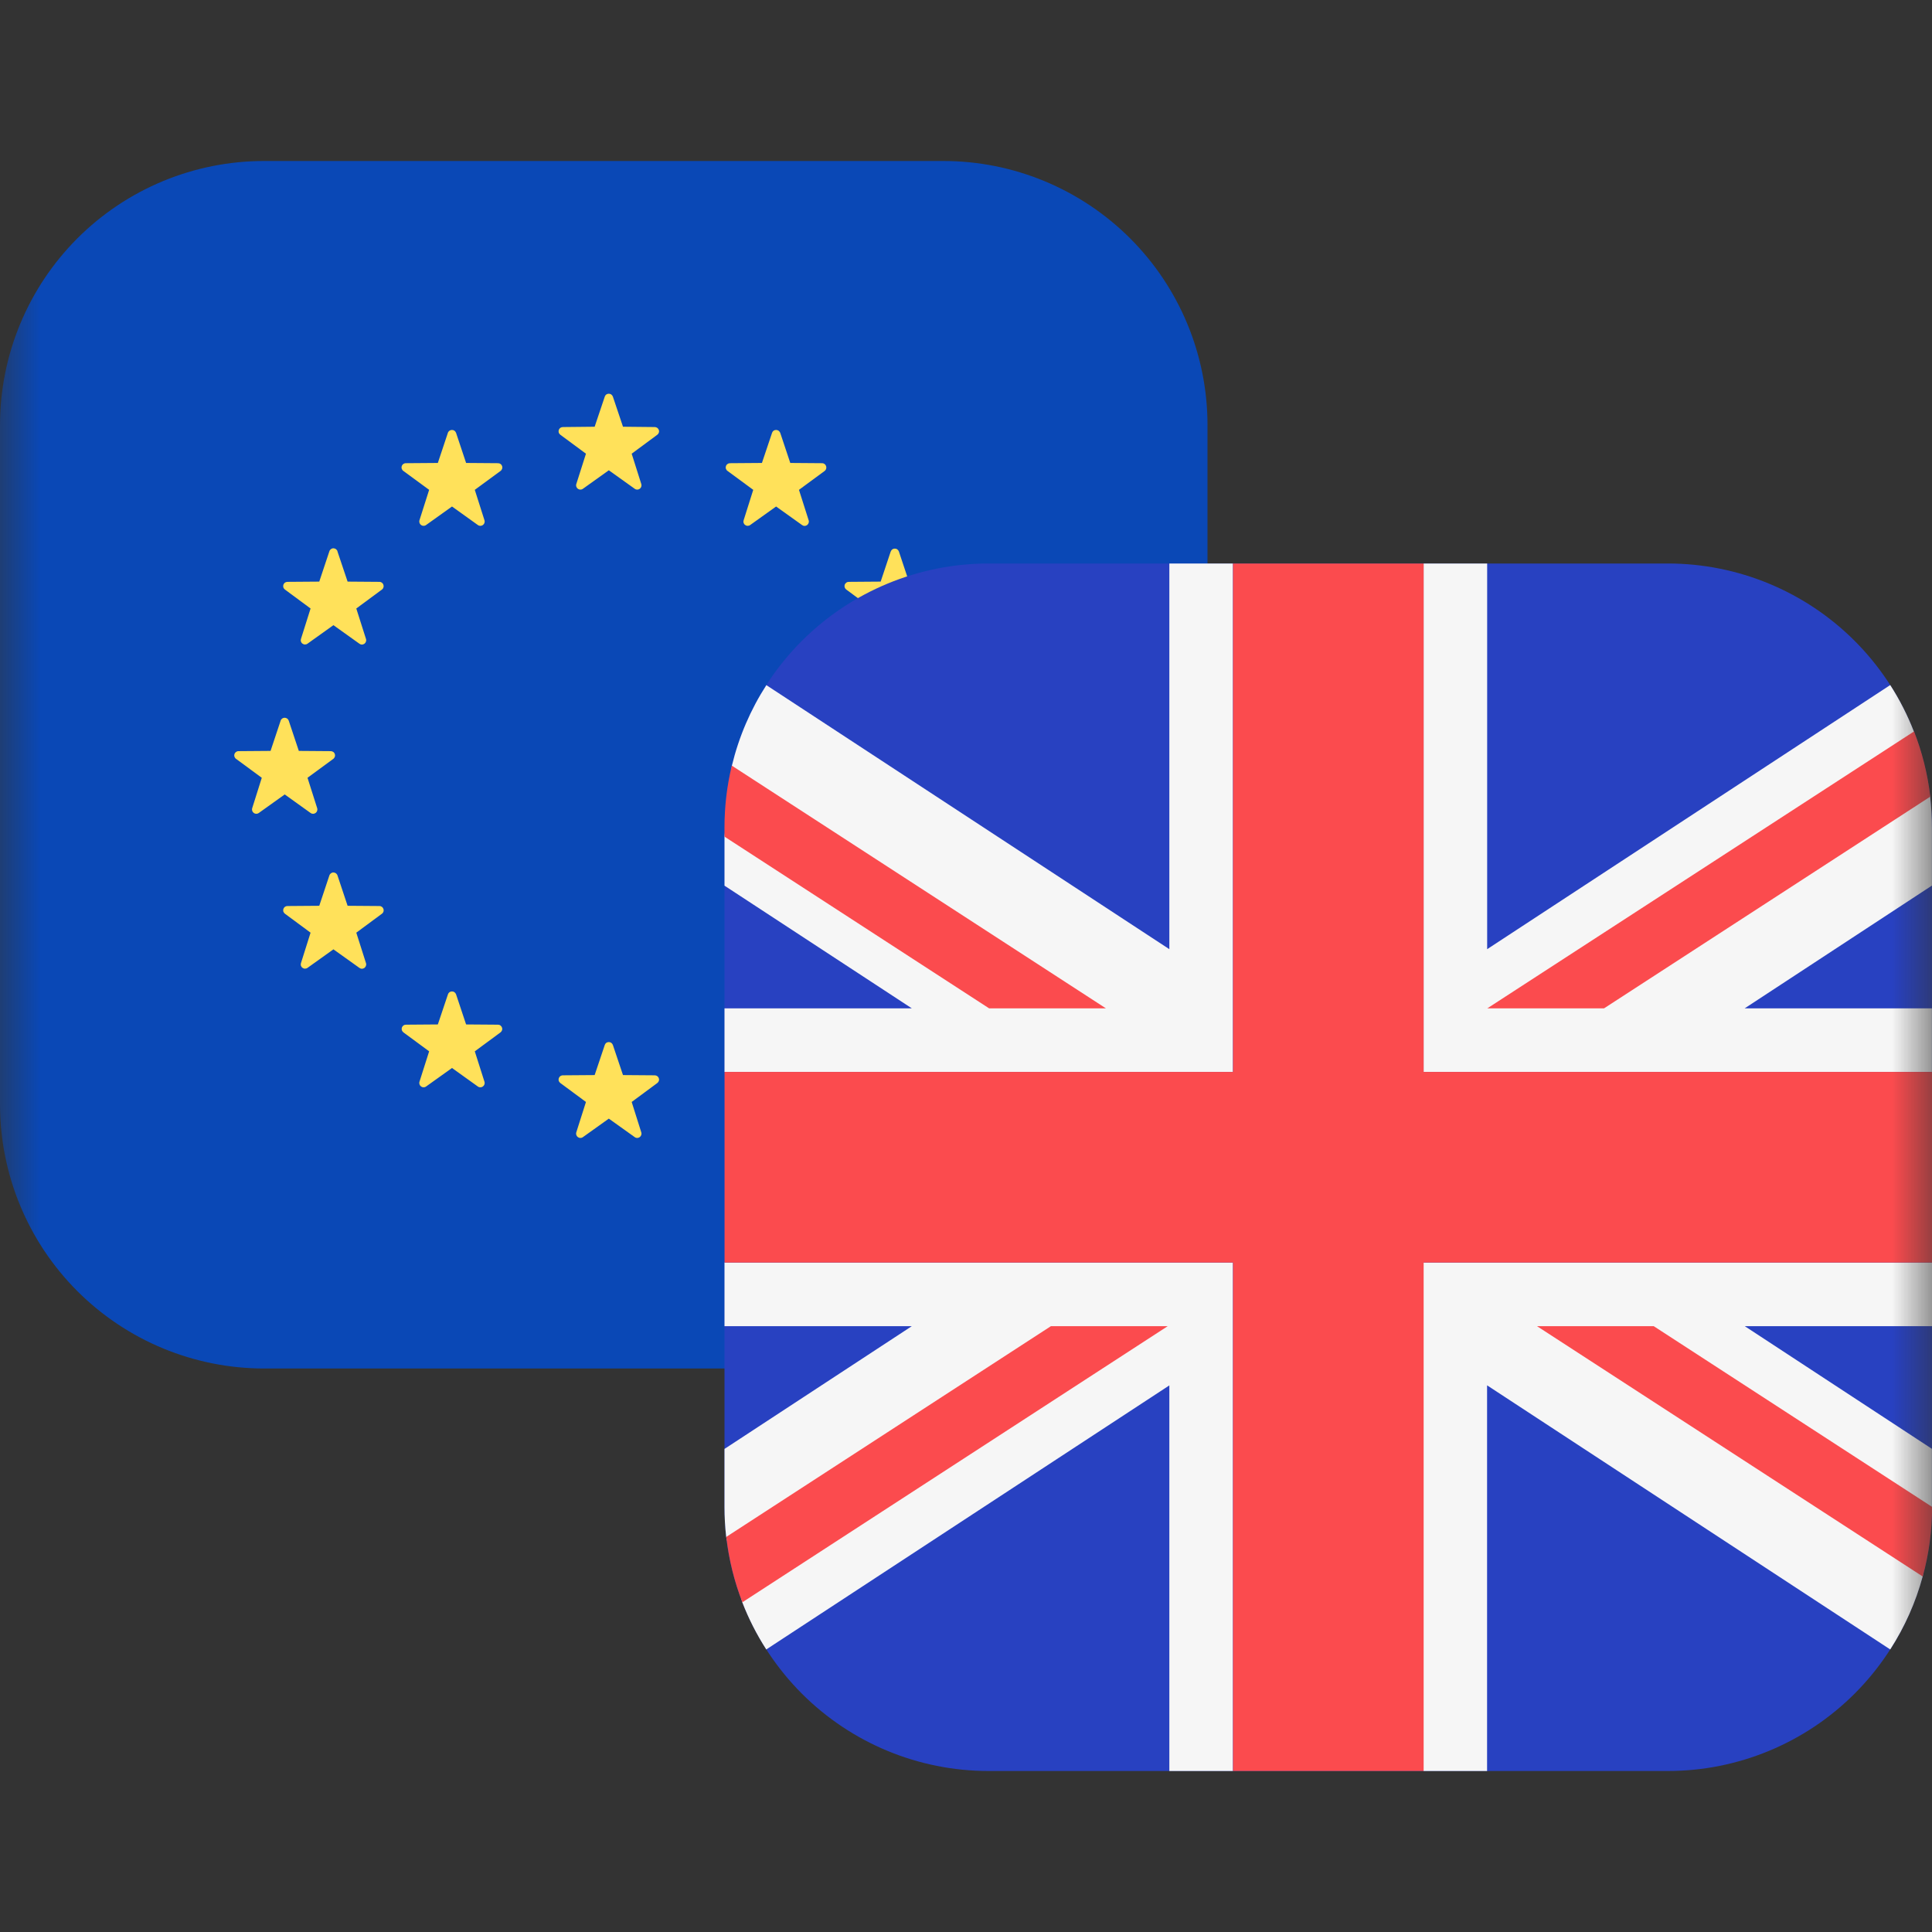 <svg width="24" height="24" viewBox="0 0 24 24" fill="none" xmlns="http://www.w3.org/2000/svg">
<rect x="0" y="0" width="24" height="24" fill="#333333" stroke="none"/>
<g clip-path="url(#clip0_227_230)">
<mask id="mask0_227_230" style="mask-type:luminance" maskUnits="userSpaceOnUse" x="0" y="0" width="24" height="24">
<path d="M24 0H0V24H24V0Z" fill="white"/>
</mask>
<g mask="url(#mask0_227_230)">
<path d="M11.719 2H3.28C2.41 2 1.576 2.346 0.961 2.961C0.346 3.577 -4.0409e-08 4.411 0 5.281V13.719C0 14.589 0.346 15.424 0.961 16.039C1.576 16.654 2.411 17 3.281 17H11.719C12.589 17 13.424 16.654 14.039 16.039C14.654 15.424 15 14.589 15 13.719V5.28C15 4.41 14.654 3.576 14.039 2.961C13.423 2.346 12.589 2 11.719 2Z" fill="#0A48B6"/>
<path fill-rule="evenodd" clip-rule="evenodd" d="M7.739 5.301L7.613 4.926C7.609 4.916 7.602 4.907 7.593 4.9C7.584 4.894 7.574 4.891 7.563 4.891C7.552 4.891 7.541 4.894 7.532 4.9C7.523 4.907 7.516 4.916 7.513 4.926L7.387 5.301L6.992 5.305C6.98 5.305 6.97 5.309 6.96 5.315C6.951 5.322 6.945 5.331 6.941 5.342C6.938 5.352 6.938 5.364 6.941 5.375C6.945 5.385 6.952 5.394 6.961 5.401L7.279 5.636L7.159 6.013C7.144 6.061 7.199 6.102 7.241 6.072L7.563 5.842L7.885 6.072C7.926 6.102 7.982 6.062 7.966 6.012L7.847 5.636L8.165 5.401C8.174 5.394 8.181 5.385 8.184 5.375C8.188 5.364 8.188 5.352 8.184 5.342C8.181 5.331 8.174 5.322 8.165 5.315C8.156 5.309 8.145 5.305 8.134 5.305L7.739 5.301ZM7.739 13.355L7.613 12.98C7.609 12.97 7.602 12.961 7.593 12.954C7.584 12.948 7.574 12.945 7.563 12.945C7.552 12.945 7.541 12.948 7.532 12.954C7.523 12.961 7.516 12.97 7.513 12.98L7.387 13.355L6.992 13.358C6.98 13.358 6.97 13.362 6.96 13.368C6.951 13.375 6.945 13.384 6.941 13.395C6.938 13.405 6.938 13.417 6.941 13.428C6.945 13.438 6.952 13.447 6.961 13.454L7.279 13.689L7.159 14.066C7.144 14.115 7.199 14.156 7.241 14.126L7.563 13.896L7.885 14.126C7.926 14.156 7.982 14.115 7.966 14.066L7.847 13.689L8.165 13.454C8.174 13.447 8.181 13.438 8.184 13.428C8.188 13.417 8.188 13.405 8.184 13.395C8.181 13.384 8.174 13.375 8.165 13.368C8.156 13.362 8.145 13.358 8.134 13.358L7.739 13.355ZM11.639 8.953L11.765 9.328L12.16 9.331C12.212 9.331 12.233 9.397 12.192 9.428L11.873 9.662L11.993 10.039C11.996 10.05 11.997 10.062 11.993 10.072C11.99 10.083 11.983 10.093 11.974 10.1C11.965 10.106 11.954 10.11 11.942 10.11C11.931 10.11 11.92 10.106 11.911 10.099L11.589 9.869L11.268 10.099C11.259 10.106 11.248 10.11 11.236 10.11C11.225 10.11 11.213 10.106 11.204 10.1C11.195 10.093 11.188 10.083 11.185 10.072C11.182 10.062 11.182 10.05 11.186 10.039L11.306 9.662L10.987 9.428C10.977 9.422 10.97 9.412 10.966 9.401C10.962 9.391 10.962 9.379 10.966 9.368C10.969 9.357 10.976 9.347 10.986 9.341C10.995 9.334 11.006 9.331 11.018 9.331L11.414 9.328L11.539 8.953C11.542 8.943 11.549 8.934 11.558 8.927C11.567 8.921 11.578 8.918 11.589 8.918C11.6 8.918 11.61 8.921 11.619 8.927C11.628 8.934 11.635 8.943 11.639 8.953ZM3.712 9.328L3.587 8.953C3.583 8.942 3.577 8.933 3.567 8.926C3.558 8.92 3.547 8.916 3.536 8.916C3.525 8.916 3.514 8.92 3.505 8.926C3.496 8.933 3.489 8.942 3.486 8.953L3.361 9.328L2.966 9.331C2.954 9.33 2.943 9.334 2.933 9.34C2.924 9.347 2.916 9.356 2.913 9.367C2.909 9.378 2.909 9.39 2.913 9.401C2.917 9.412 2.924 9.422 2.934 9.428L3.252 9.662L3.133 10.039C3.118 10.089 3.173 10.129 3.215 10.099L3.537 9.869L3.858 10.099C3.9 10.129 3.955 10.089 3.94 10.039L3.82 9.662L4.139 9.428C4.148 9.422 4.155 9.412 4.159 9.401C4.163 9.391 4.163 9.379 4.16 9.368C4.156 9.357 4.149 9.347 4.14 9.341C4.13 9.334 4.119 9.331 4.108 9.331L3.712 9.328ZM4.192 6.85L4.318 7.225L4.713 7.228C4.764 7.228 4.785 7.294 4.744 7.324L4.426 7.559L4.546 7.936C4.55 7.947 4.55 7.959 4.546 7.969C4.543 7.98 4.536 7.99 4.527 7.997C4.518 8.003 4.507 8.007 4.495 8.007C4.484 8.007 4.473 8.003 4.464 7.996L4.142 7.766L3.82 7.996C3.811 8.003 3.8 8.006 3.788 8.006C3.777 8.006 3.766 8.002 3.757 7.995C3.748 7.989 3.742 7.979 3.738 7.969C3.735 7.958 3.735 7.947 3.739 7.936L3.858 7.559L3.54 7.324C3.531 7.317 3.524 7.308 3.52 7.298C3.517 7.287 3.517 7.275 3.52 7.265C3.524 7.254 3.53 7.245 3.539 7.238C3.549 7.232 3.559 7.228 3.571 7.228L3.966 7.225L4.091 6.85C4.094 6.839 4.101 6.829 4.11 6.822C4.119 6.815 4.13 6.811 4.142 6.811C4.153 6.811 4.164 6.815 4.174 6.822C4.183 6.829 4.19 6.839 4.193 6.85H4.192ZM11.292 11.252L11.166 10.877C11.162 10.867 11.155 10.858 11.146 10.851C11.137 10.845 11.127 10.842 11.116 10.842C11.105 10.842 11.094 10.845 11.085 10.851C11.076 10.858 11.069 10.867 11.066 10.877L10.94 11.252L10.545 11.255C10.533 11.255 10.522 11.258 10.513 11.265C10.504 11.271 10.497 11.28 10.493 11.291C10.49 11.302 10.49 11.313 10.493 11.324C10.497 11.335 10.504 11.344 10.513 11.351L10.832 11.586L10.712 11.963C10.697 12.012 10.752 12.053 10.794 12.023L11.116 11.793L11.437 12.023C11.479 12.053 11.535 12.012 11.519 11.963L11.399 11.586L11.718 11.351C11.727 11.344 11.734 11.335 11.737 11.325C11.741 11.314 11.741 11.302 11.737 11.292C11.734 11.281 11.727 11.272 11.718 11.265C11.709 11.258 11.698 11.255 11.687 11.255L11.291 11.252H11.292ZM9.692 5.376L9.817 5.751L10.212 5.754C10.263 5.754 10.285 5.82 10.243 5.851L9.925 6.085L10.045 6.462C10.049 6.473 10.049 6.485 10.045 6.495C10.042 6.506 10.035 6.516 10.026 6.523C10.017 6.529 10.006 6.533 9.994 6.533C9.983 6.533 9.972 6.529 9.963 6.522L9.641 6.292L9.319 6.522C9.31 6.529 9.299 6.532 9.287 6.532C9.276 6.532 9.265 6.528 9.256 6.521C9.247 6.515 9.241 6.505 9.237 6.495C9.234 6.484 9.234 6.473 9.238 6.462L9.357 6.085L9.039 5.851C9.029 5.845 9.022 5.835 9.018 5.824C9.014 5.814 9.014 5.802 9.018 5.791C9.021 5.78 9.028 5.77 9.038 5.764C9.047 5.757 9.058 5.754 9.07 5.754L9.465 5.751L9.591 5.376C9.594 5.366 9.601 5.357 9.61 5.35C9.619 5.344 9.63 5.341 9.641 5.341C9.652 5.341 9.662 5.344 9.671 5.35C9.68 5.357 9.688 5.366 9.692 5.376ZM5.79 12.726L5.665 12.351C5.661 12.341 5.654 12.332 5.645 12.325C5.636 12.319 5.626 12.316 5.615 12.316C5.604 12.316 5.593 12.319 5.584 12.325C5.575 12.332 5.568 12.341 5.565 12.351L5.439 12.726L5.044 12.729C5.032 12.729 5.021 12.732 5.012 12.739C5.003 12.745 4.996 12.755 4.992 12.765C4.989 12.776 4.989 12.787 4.992 12.798C4.996 12.809 5.003 12.818 5.012 12.825L5.331 13.06L5.211 13.437C5.196 13.486 5.251 13.527 5.293 13.497L5.615 13.267L5.936 13.497C5.978 13.527 6.034 13.486 6.018 13.437L5.898 13.06L6.217 12.825C6.226 12.818 6.233 12.809 6.236 12.799C6.24 12.788 6.24 12.776 6.236 12.766C6.233 12.755 6.226 12.746 6.217 12.739C6.208 12.732 6.197 12.729 6.186 12.729L5.79 12.726ZM11.065 6.85L10.94 7.225L10.545 7.228C10.533 7.228 10.522 7.231 10.513 7.238C10.504 7.244 10.497 7.254 10.493 7.264C10.49 7.275 10.49 7.287 10.493 7.297C10.497 7.308 10.504 7.317 10.513 7.324L10.832 7.559L10.712 7.936C10.697 7.986 10.752 8.026 10.794 7.996L11.116 7.766L11.437 7.996C11.479 8.026 11.535 7.986 11.519 7.936L11.399 7.559L11.718 7.324C11.727 7.317 11.734 7.308 11.737 7.298C11.741 7.287 11.741 7.275 11.737 7.265C11.734 7.254 11.727 7.245 11.718 7.238C11.709 7.232 11.698 7.228 11.687 7.228L11.291 7.225L11.166 6.85C11.162 6.84 11.155 6.831 11.146 6.824C11.137 6.818 11.127 6.815 11.116 6.815C11.105 6.815 11.094 6.818 11.085 6.824C11.076 6.831 11.069 6.84 11.066 6.85H11.065ZM3.966 11.252L4.091 10.877C4.094 10.866 4.101 10.856 4.11 10.849C4.119 10.842 4.13 10.838 4.142 10.838C4.153 10.838 4.164 10.842 4.174 10.849C4.183 10.856 4.19 10.866 4.193 10.877L4.318 11.252L4.713 11.255C4.764 11.255 4.786 11.321 4.744 11.351L4.426 11.586L4.546 11.963C4.55 11.974 4.55 11.986 4.546 11.996C4.543 12.007 4.536 12.017 4.527 12.024C4.518 12.03 4.507 12.034 4.495 12.034C4.484 12.034 4.473 12.03 4.464 12.023L4.142 11.793L3.82 12.023C3.811 12.03 3.8 12.033 3.788 12.033C3.777 12.033 3.766 12.029 3.757 12.022C3.748 12.016 3.742 12.006 3.738 11.996C3.735 11.985 3.735 11.974 3.739 11.963L3.858 11.586L3.54 11.351C3.531 11.344 3.524 11.335 3.52 11.325C3.517 11.314 3.517 11.302 3.52 11.292C3.524 11.281 3.53 11.272 3.539 11.265C3.549 11.258 3.559 11.255 3.571 11.255L3.966 11.252ZM5.564 5.376L5.439 5.751L5.044 5.754C5.032 5.753 5.021 5.757 5.011 5.763C5.002 5.77 4.994 5.779 4.991 5.79C4.987 5.801 4.987 5.813 4.991 5.824C4.995 5.835 5.002 5.845 5.012 5.851L5.331 6.085L5.211 6.462C5.196 6.512 5.251 6.552 5.293 6.522L5.615 6.292L5.936 6.522C5.978 6.552 6.034 6.512 6.018 6.462L5.898 6.085L6.217 5.851C6.226 5.845 6.233 5.835 6.237 5.824C6.241 5.814 6.241 5.802 6.238 5.791C6.234 5.78 6.227 5.77 6.218 5.764C6.208 5.757 6.197 5.754 6.186 5.754L5.79 5.751L5.665 5.376C5.661 5.366 5.654 5.357 5.645 5.35C5.636 5.344 5.626 5.341 5.615 5.341C5.604 5.341 5.593 5.344 5.584 5.35C5.575 5.357 5.567 5.366 5.564 5.376ZM9.465 12.726L9.591 12.351C9.594 12.341 9.601 12.332 9.61 12.325C9.619 12.319 9.63 12.316 9.641 12.316C9.652 12.316 9.662 12.319 9.671 12.325C9.68 12.332 9.687 12.341 9.691 12.351L9.817 12.726L10.212 12.729C10.263 12.729 10.285 12.795 10.243 12.825L9.925 13.06L10.045 13.437C10.049 13.448 10.049 13.46 10.045 13.47C10.042 13.481 10.035 13.491 10.026 13.498C10.017 13.504 10.006 13.508 9.994 13.508C9.983 13.508 9.972 13.504 9.963 13.497L9.641 13.267L9.319 13.497C9.31 13.504 9.299 13.507 9.287 13.507C9.276 13.507 9.265 13.503 9.256 13.496C9.247 13.49 9.241 13.48 9.237 13.47C9.234 13.459 9.234 13.448 9.238 13.437L9.357 13.06L9.039 12.825C9.03 12.818 9.023 12.809 9.019 12.799C9.016 12.788 9.016 12.776 9.019 12.766C9.023 12.755 9.029 12.746 9.039 12.739C9.048 12.732 9.058 12.729 9.07 12.729L9.465 12.726Z" fill="#FFE15A"/>
<path d="M20.719 22H12.28C11.41 22 10.576 21.654 9.961 21.039C9.346 20.423 9 19.589 9 18.719V10.28C9 9.41 9.346 8.576 9.961 7.961C10.577 7.346 11.411 7 12.281 7H20.719C21.589 7 22.424 7.346 23.039 7.961C23.654 8.576 24 9.411 24 10.281V18.719C24 19.589 23.654 20.424 23.039 21.039C22.424 21.654 21.589 22 20.719 22Z" fill="#2841C1"/>
<path fill-rule="evenodd" clip-rule="evenodd" d="M9 10.393V11.002L11.327 12.526H9V13.316H15.316V7H14.526V11.791L9.52 8.511C9.325 8.813 9.179 9.151 9.092 9.511L9 10.393ZM9.519 20.49C9.4 20.305 9.3 20.109 9.221 19.904L9.021 19.092C9.007 18.968 9 18.844 9 18.719V17.999L11.327 16.474H9V15.684H15.316V22H14.526V17.21L9.519 20.49ZM23.999 17.998V18.718L23.884 19.585C23.797 19.905 23.661 20.211 23.481 20.49L18.473 17.209V22H17.683V15.684H24V16.474H21.674L23.999 17.998ZM23.481 8.51C23.597 8.69 23.695 8.883 23.774 9.085L23.977 9.895C23.991 10.022 23.999 10.151 23.999 10.281V11.001L21.673 12.526H23.999V13.316H17.684V7H18.474V11.791L23.481 8.51Z" fill="#F6F6F6"/>
<path fill-rule="evenodd" clip-rule="evenodd" d="M17.685 7H15.317V13.316H9.001V15.684H15.317V22H17.685V15.684H24.001V13.316H17.685V7ZM13.055 16.474L9.022 19.092C9.055 19.375 9.122 19.647 9.222 19.904L14.506 16.474H13.056H13.055ZM23.885 19.584L19.093 16.474H20.543L24.001 18.719C24.001 19.019 23.961 19.308 23.885 19.584ZM13.738 12.526L9.091 9.511C9.031 9.758 9 10.016 9 10.281V10.393L12.287 12.526H13.737H13.738ZM23.979 9.896L19.926 12.526H18.476L23.777 9.086C23.877 9.341 23.946 9.613 23.979 9.896Z" fill="#FB4B4E"/>
</g>
</g>
<defs>
<clipPath id="clip0_227_230">
<rect width="24" height="24" fill="white"/>
</clipPath>
</defs>
</svg>
